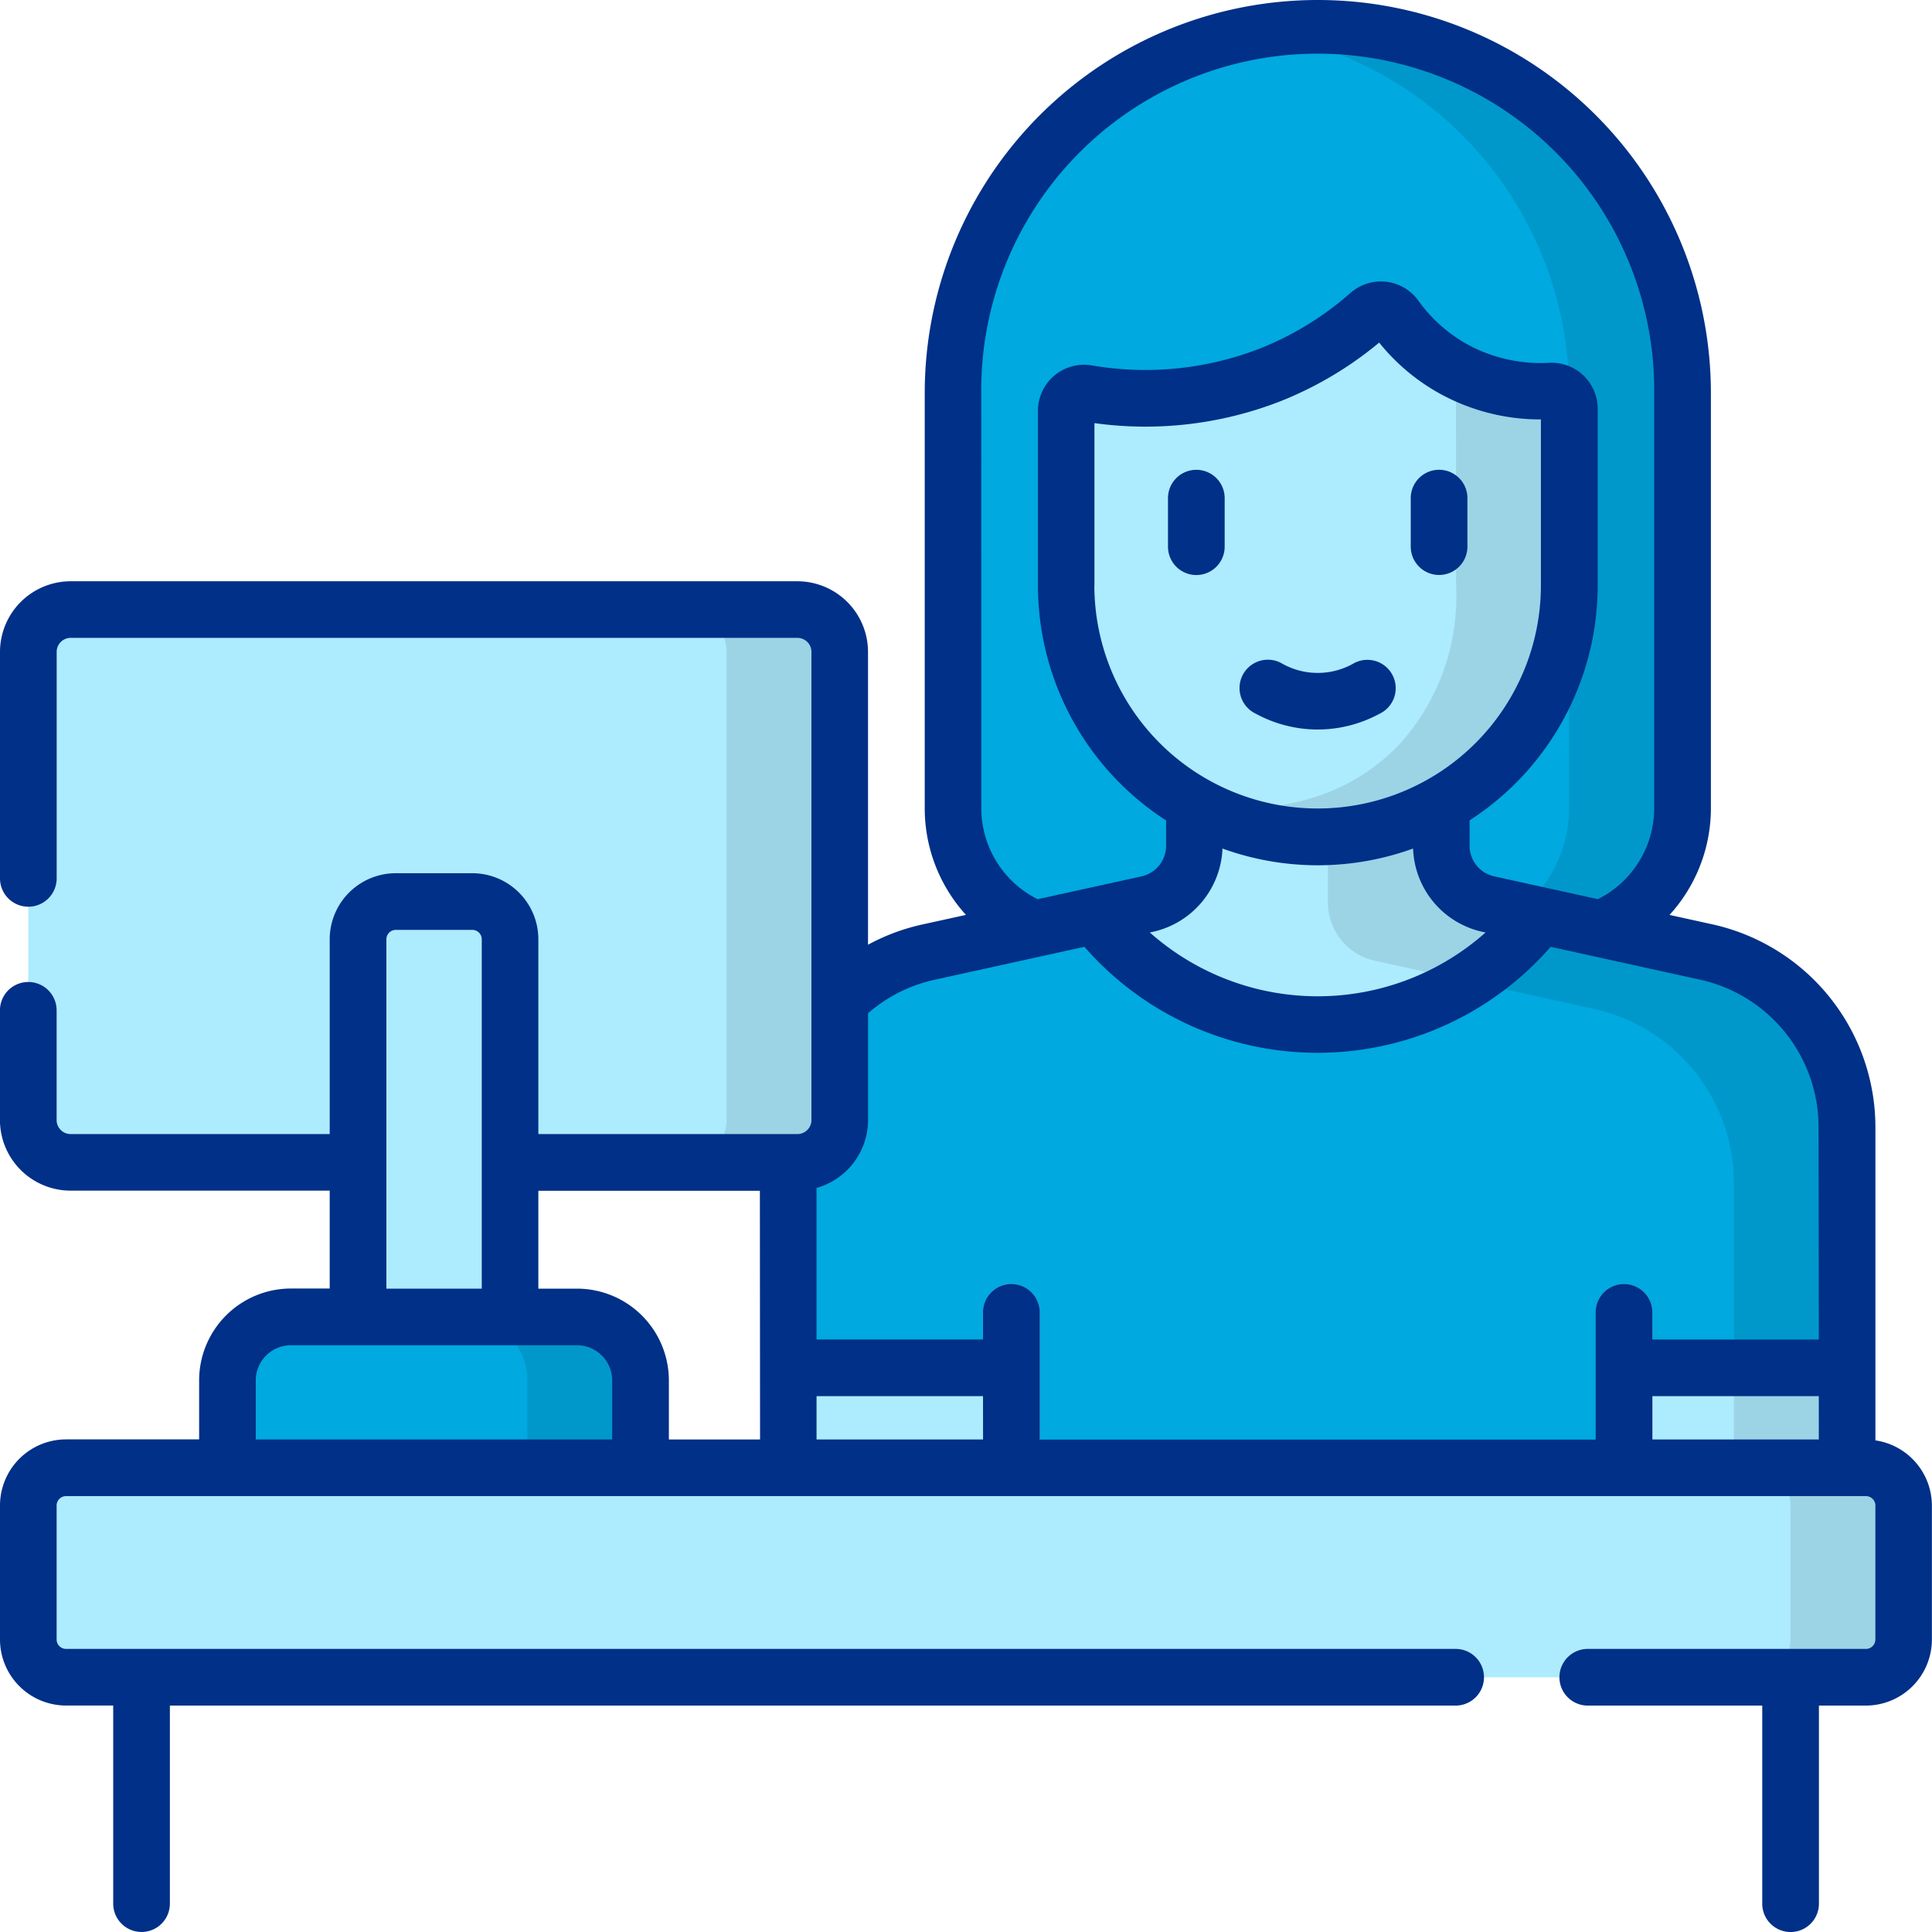 <svg xmlns="http://www.w3.org/2000/svg" width="75.004" height="75.004" viewBox="0 0 75.004 75.004">
  <g id="information-desk" transform="translate(0 0)">
    <g id="Grupo_38346" data-name="Grupo 38346" transform="translate(1.099 1.099)">
      <g id="Grupo_38344" data-name="Grupo 38344" transform="translate(29.505)">
        <path id="Trazado_40133" data-name="Trazado 40133" d="M275.792,42.831H257.605a5.068,5.068,0,0,1-5.068-5.068v-16.1a14.161,14.161,0,1,1,28.323,0v16.1a5.068,5.068,0,0,1-5.068,5.068Z" transform="translate(-246.146 -7.5)" fill="#00a9e0"/>
        <path id="Trazado_40134" data-name="Trazado 40134" d="M336.4,7.5a14.26,14.26,0,0,0-2.2.17,14.165,14.165,0,0,1,11.964,13.991v16.1a5.068,5.068,0,0,1-5.068,5.068H345.5a5.068,5.068,0,0,0,5.068-5.068v-16.1A14.162,14.162,0,0,0,336.4,7.5Z" transform="translate(-315.852 -7.5)" fill="#010101" opacity="0.1"/>
        <g id="Grupo_38343" data-name="Grupo 38343" transform="translate(0 10.924)">
          <g id="Grupo_38341" data-name="Grupo 38341" transform="translate(0 13.783)">
            <path id="Trazado_40135" data-name="Trazado 40135" d="M250.016,208.6v-14.52a6.928,6.928,0,0,0-5.441-6.766l-8.506-1.87a2.309,2.309,0,0,1-1.814-2.255v-7.034h-9.583v7.034a2.309,2.309,0,0,1-1.814,2.255l-8.506,1.87a6.928,6.928,0,0,0-5.441,6.766V208.6Z" transform="translate(-208.912 -176.154)" fill="#00a9e0"/>
            <g id="Grupo_38338" data-name="Grupo 38338" transform="translate(20.949)">
              <path id="Trazado_40136" data-name="Trazado 40136" d="M366.63,187.313l-8.506-1.87a2.309,2.309,0,0,1-1.814-2.255v-7.034l-4.395,2.2v7.034a2.309,2.309,0,0,0,1.814,2.255l8.506,1.87a6.928,6.928,0,0,1,5.441,6.766V208.6h4.395v-14.52A6.928,6.928,0,0,0,366.63,187.313Z" transform="translate(-351.915 -176.154)" fill="#010101" opacity="0.1"/>
            </g>
            <path id="Trazado_40137" data-name="Trazado 40137" d="M430.388,362.489h8.659v5.818h-8.659Z" transform="translate(-397.944 -335.192)" fill="#adebff"/>
            <path id="Trazado_40138" data-name="Trazado 40138" d="M459.5,362.489h4.395v5.148H459.5Z" transform="translate(-422.791 -335.192)" fill="#010101" opacity="0.1"/>
            <path id="Trazado_40139" data-name="Trazado 40139" d="M208.913,362.489h8.659v5.818h-8.659Z" transform="translate(-208.913 -335.192)" fill="#adebff"/>
            <path id="Trazado_40140" data-name="Trazado 40140" d="M298.919,190.125a10.892,10.892,0,0,0,8.631-4.236l-2.026-.445a2.309,2.309,0,0,1-1.814-2.255v-7.034h-9.583v7.034a2.309,2.309,0,0,1-1.814,2.255l-2.026.445A10.892,10.892,0,0,0,298.919,190.125Z" transform="translate(-278.367 -176.154)" fill="#adebff"/>
            <path id="Trazado_40141" data-name="Trazado 40141" d="M356.31,183.189v-7.034l-4.395,2.2v7.034a2.309,2.309,0,0,0,1.814,2.255l3.62.8a10.972,10.972,0,0,0,2.8-2.548l-2.026-.445a2.309,2.309,0,0,1-1.814-2.255Z" transform="translate(-330.966 -176.155)" fill="#010101" opacity="0.1"/>
            <g id="Grupo_38339" data-name="Grupo 38339" transform="translate(31.346 24.046)">
              <path id="Trazado_40142" data-name="Trazado 40142" d="M423.987,349.8a1.1,1.1,0,0,1-1.1-1.1v-7.3a1.1,1.1,0,1,1,2.2,0v7.3A1.1,1.1,0,0,1,423.987,349.8Z" transform="translate(-422.888 -340.301)" fill="#978ecb"/>
            </g>
            <g id="Grupo_38340" data-name="Grupo 38340" transform="translate(7.561 24.046)">
              <path id="Trazado_40143" data-name="Trazado 40143" d="M261.624,349.8a1.1,1.1,0,0,1-1.1-1.1v-7.3a1.1,1.1,0,1,1,2.2,0v7.3A1.1,1.1,0,0,1,261.624,349.8Z" transform="translate(-260.525 -340.301)" fill="#978ecb"/>
            </g>
          </g>
          <path id="Trazado_40144" data-name="Trazado 40144" d="M302.07,85.919a.691.691,0,0,0-.727-.692,6.9,6.9,0,0,1-6.032-2.875.691.691,0,0,0-1.018-.109,13.1,13.1,0,0,1-3.891,2.374,13.368,13.368,0,0,1-7.06.695.692.692,0,0,0-.8.684v6.776a9.767,9.767,0,0,0,19.533,0V85.919Z" transform="translate(-271.752 -82.067)" fill="#adebff"/>
          <g id="Grupo_38342" data-name="Grupo 38342" transform="translate(15.76 2.354)">
            <path id="Trazado_40145" data-name="Trazado 40145" d="M326.661,106.487a8.52,8.52,0,0,1-2.159,6.123c-3.128,3.36-7.763,2.441-8,2.389a10.028,10.028,0,0,0,3.674,1.19,9.65,9.65,0,0,0,1.117.065,9.767,9.767,0,0,0,9.767-9.767V99.635a.691.691,0,0,0-.727-.692,7.017,7.017,0,0,1-3.675-.805Z" transform="translate(-316.498 -98.138)" fill="#010101" opacity="0.1"/>
          </g>
        </g>
      </g>
      <g id="Grupo_38345" data-name="Grupo 38345" transform="translate(0 22.566)">
        <path id="Trazado_40148" data-name="Trazado 40148" d="M76.315,354.861H60.277v-3.392A2.464,2.464,0,0,1,62.741,349h11.11a2.464,2.464,0,0,1,2.464,2.464v3.392Z" transform="translate(-52.546 -321.542)" fill="#00a9e0"/>
        <path id="Trazado_40149" data-name="Trazado 40149" d="M127.333,349h-4.395a2.464,2.464,0,0,1,2.464,2.464v3.392H129.8v-3.392A2.464,2.464,0,0,0,127.333,349Z" transform="translate(-106.027 -321.543)" fill="#010101" opacity="0.1"/>
        <path id="Trazado_40150" data-name="Trazado 40150" d="M37.358,183H9.143A1.643,1.643,0,0,1,7.5,181.361V163.187a1.643,1.643,0,0,1,1.643-1.643H37.358A1.643,1.643,0,0,1,39,163.187v18.174A1.643,1.643,0,0,1,37.358,183Z" transform="translate(-7.5 -161.544)" fill="#adebff"/>
        <path id="Trazado_40151" data-name="Trazado 40151" d="M185.717,161.543h-4.395a1.643,1.643,0,0,1,1.643,1.643V181.36A1.643,1.643,0,0,1,181.322,183h4.395a1.643,1.643,0,0,0,1.643-1.643V163.186A1.643,1.643,0,0,0,185.717,161.543Z" transform="translate(-155.858 -161.543)" fill="#010101" opacity="0.1"/>
        <path id="Trazado_40152" data-name="Trazado 40152" d="M100.778,255.053h-5.9v-14.66a1.465,1.465,0,0,1,1.465-1.465h2.971a1.465,1.465,0,0,1,1.465,1.465v14.66Z" transform="translate(-82.077 -227.592)" fill="#adebff"/>
      </g>
      <path id="Trazado_40153" data-name="Trazado 40153" d="M78.842,397.117H8.965A1.465,1.465,0,0,1,7.5,395.652v-5.2a1.465,1.465,0,0,1,1.465-1.465H78.842a1.465,1.465,0,0,1,1.465,1.465v5.2A1.465,1.465,0,0,1,78.842,397.117Z" transform="translate(-7.5 -333.1)" fill="#adebff"/>
      <path id="Trazado_40154" data-name="Trazado 40154" d="M468.895,388.984H464.5a1.465,1.465,0,0,1,1.465,1.465v5.2a1.465,1.465,0,0,1-1.465,1.465h4.395a1.465,1.465,0,0,0,1.465-1.465v-5.2A1.465,1.465,0,0,0,468.895,388.984Z" transform="translate(-397.553 -333.1)" fill="#010101" opacity="0.1"/>
    </g>
    <path id="Trazado_40155" data-name="Trazado 40155" d="M55.868,22.321a1.1,1.1,0,0,0,1.1-1.1V19.338a1.1,1.1,0,1,0-2.2,0v1.885A1.1,1.1,0,0,0,55.868,22.321Zm-9.424-4.082a1.1,1.1,0,0,0-1.1,1.1v1.885a1.1,1.1,0,1,0,2.2,0V19.338A1.1,1.1,0,0,0,46.444,18.239ZM72.807,55.914V43.729a8.073,8.073,0,0,0-6.3-7.838l-1.692-.372a6.148,6.148,0,0,0,1.605-4.158V15.26a15.26,15.26,0,1,0-30.52,0v16.1a6.149,6.149,0,0,0,1.6,4.158l-1.693.372a8.041,8.041,0,0,0-2.109.786V25.308a2.745,2.745,0,0,0-2.742-2.742H2.741A2.745,2.745,0,0,0,0,25.308V34.1a1.1,1.1,0,1,0,2.2,0V25.308a.545.545,0,0,1,.543-.545H30.957a.546.546,0,0,1,.545.545V43.482a.546.546,0,0,1-.545.545H20.9V36.466A2.567,2.567,0,0,0,18.335,33.9H15.364A2.567,2.567,0,0,0,12.8,36.466v7.561H2.741a.545.545,0,0,1-.543-.545V39.223a1.1,1.1,0,1,0-2.2,0v4.258a2.745,2.745,0,0,0,2.741,2.742H12.8v3.8H11.294a3.567,3.567,0,0,0-3.563,3.563v2.294H2.564A2.567,2.567,0,0,0,0,58.448v5.2a2.567,2.567,0,0,0,2.564,2.564H4.395v7.691a1.1,1.1,0,0,0,2.2,0V66.214H56.511a1.1,1.1,0,1,0,0-2.2H2.564a.367.367,0,0,1-.366-.366v-5.2a.367.367,0,0,1,.366-.366H72.44a.367.367,0,0,1,.366.366v5.2a.367.367,0,0,1-.366.366h-10.8a1.1,1.1,0,0,0,0,2.2h6.774v7.691a1.1,1.1,0,0,0,2.2,0V66.214H72.44A2.567,2.567,0,0,0,75,63.651v-5.2a2.565,2.565,0,0,0-2.2-2.534ZM15,45.134s0-.006,0-.008,0-.006,0-.008V36.466a.367.367,0,0,1,.366-.366h2.971a.367.367,0,0,1,.366.366V50.028H15Zm8.772,10.75H9.929V53.591a1.367,1.367,0,0,1,1.365-1.366H22.4a1.367,1.367,0,0,1,1.366,1.366v2.294Zm5.735,0H25.967V53.591A3.567,3.567,0,0,0,22.4,50.028H20.9v-3.8H29.5ZM38.094,15.26a13.063,13.063,0,1,1,26.125,0v16.1a3.951,3.951,0,0,1-2.186,3.547L58,34.02a1.215,1.215,0,0,1-.948-1.181v-.991a10.863,10.863,0,0,0,4.974-9.122V15.873a1.79,1.79,0,0,0-1.883-1.789,5.921,5.921,0,0,1-3.15-.7,5.812,5.812,0,0,1-1.933-1.717,1.79,1.79,0,0,0-2.635-.292,11.975,11.975,0,0,1-3.565,2.175,12.276,12.276,0,0,1-6.479.635,1.79,1.79,0,0,0-2.086,1.767v6.776a10.863,10.863,0,0,0,4.975,9.123v.99a1.216,1.216,0,0,1-.951,1.181l-4.036.887a3.951,3.951,0,0,1-2.186-3.547Zm9.365,17.682a10.863,10.863,0,0,0,7.4,0A3.433,3.433,0,0,0,57.673,36.2a9.81,9.81,0,0,1-13.035,0A3.455,3.455,0,0,0,47.459,32.942ZM42.488,22.726v-6.3a14.422,14.422,0,0,0,7.165-.827A14.134,14.134,0,0,0,53.542,13.3a7.963,7.963,0,0,0,2.39,2,8.077,8.077,0,0,0,3.889.983h0v6.436a8.668,8.668,0,0,1-17.336,0ZM38.166,55.884H31.7V54.2h6.463Zm32.444,0H64.147V54.2h6.462Zm0-3.881H64.147V50.95a1.1,1.1,0,1,0-2.2,0V53.1s0,0,0,.006,0,0,0,.006v2.777H40.363V50.95a1.1,1.1,0,1,0-2.2,0V52H31.7V46.118a2.745,2.745,0,0,0,2-2.637V39.337a5.814,5.814,0,0,1,2.581-1.3L42.1,36.757a12.009,12.009,0,0,0,18.1,0l5.823,1.281a5.863,5.863,0,0,1,4.577,5.692Zm-17.04-24.3a1.1,1.1,0,1,0-1.057-1.927,2.817,2.817,0,0,1-2.713,0,1.1,1.1,0,1,0-1.057,1.926,5.032,5.032,0,0,0,2.361.619h.052a5.036,5.036,0,0,0,2.413-.619Z" transform="translate(0 0)" fill="#003087"/>
  </g>
</svg>
